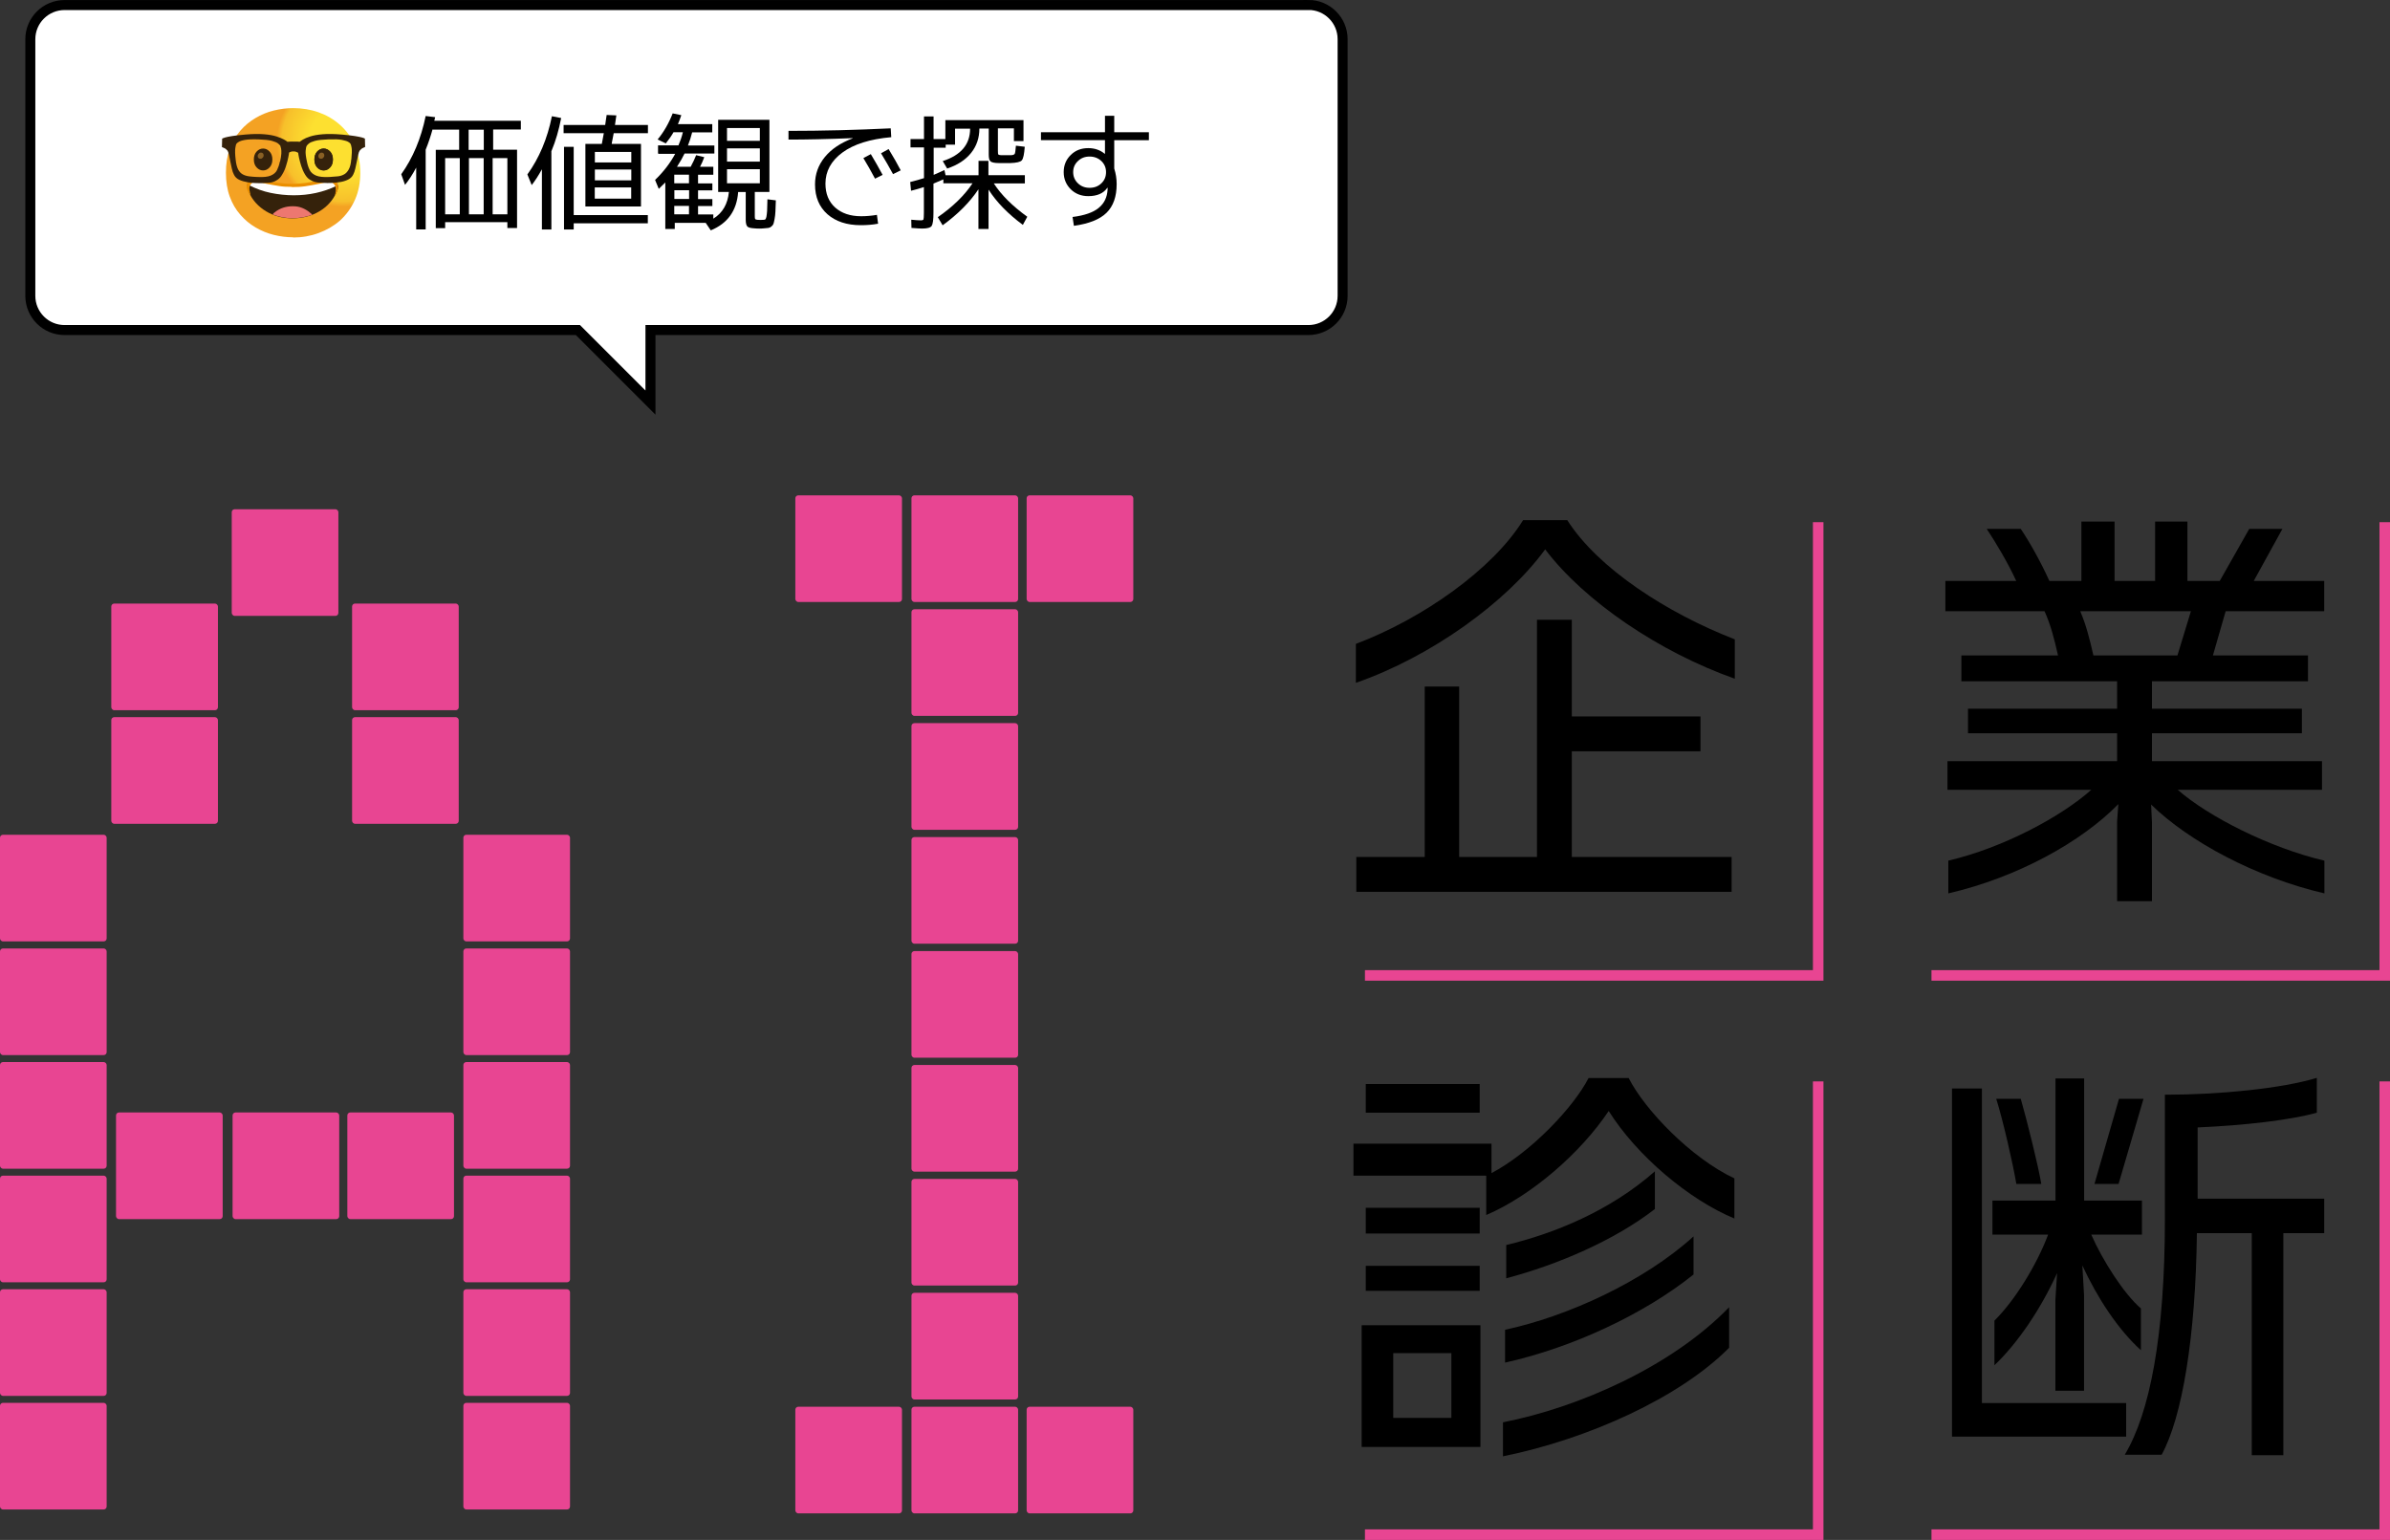 <?xml version="1.0" encoding="UTF-8"?>
<svg id="_レイヤー_2" data-name="レイヤー 2" xmlns="http://www.w3.org/2000/svg" xmlns:xlink="http://www.w3.org/1999/xlink" viewBox="0 0 227 146.27">
  <rect x="0" y="0" width="227" height="146.27" fill="#333333" stroke="none"/>
  <defs>
    <style>
      .cls-1 {
        fill: #eb8f00;
      }

      .cls-2 {
        fill: #35220b;
      }

      .cls-3 {
        fill: #896024;
      }

      .cls-4 {
        fill: #e84592;
      }

      .cls-5 {
        fill: #ed7770;
      }

      .cls-6 {
        stroke: #e84592;
      }

      .cls-6, .cls-7 {
        fill: none;
        stroke-miterlimit: 10;
      }

      .cls-8 {
        fill: #fff;
      }

      .cls-7 {
        stroke: #000;
        stroke-width: .95px;
      }

      .cls-9 {
        fill: url(#_名称未設定グラデーション_52);
      }
    </style>
    <radialGradient id="_名称未設定グラデーション_52" data-name="名称未設定グラデーション 52" cx="2171.44" cy="1413.71" fx="2171.44" fy="1413.71" r="1" gradientTransform="translate(-13560.59 8863.15) scale(6.26 -6.26)" gradientUnits="userSpaceOnUse">
      <stop offset="0" stop-color="#fde030"/>
      <stop offset=".5" stop-color="#fde030"/>
      <stop offset=".92" stop-color="#f7c02b"/>
      <stop offset="1" stop-color="#f4a223"/>
    </radialGradient>
  </defs>
  <g id="_テキスト" data-name="テキスト">
    <g>
      <g>
        <path class="cls-8" d="M124.27.48H6.13c-1.79,0-3.25,1.45-3.25,3.25v24.37c0,1.79,1.45,3.25,3.25,3.25h48.76l6.89,6.89v-6.89h62.49c1.79,0,3.25-1.45,3.25-3.25V3.72c0-1.79-1.45-3.25-3.25-3.25Z"/>
        <path class="cls-7" d="M124.27.48H6.13c-1.79,0-3.25,1.45-3.25,3.25v24.37c0,1.79,1.45,3.25,3.25,3.25h48.76l6.89,6.89v-6.89h62.49c1.79,0,3.25-1.45,3.25-3.25V3.72c0-1.79-1.45-3.25-3.25-3.25Z"/>
      </g>
      <g>
        <g>
          <path class="cls-9" d="M27.84,22.56c.84,0,1.65-.14,2.41-.42s1.44-.67,2.03-1.18c.62-.56,1.1-1.23,1.44-2s.5-1.62.5-2.55-.17-1.78-.5-2.56-.81-1.44-1.44-2c-.59-.52-1.26-.91-2.02-1.18s-1.57-.4-2.42-.4c-.62,0-1.23.08-1.84.23s-1.19.39-1.73.71-1.03.72-1.45,1.21-.75,1.06-1,1.73-.36,1.42-.36,2.26.12,1.6.36,2.26.57,1.23,1,1.72.9.89,1.45,1.21,1.12.56,1.73.71,1.22.23,1.84.23Z"/>
          <path class="cls-2" d="M32.06,17.37c.08.14.1.29.06.44s-.08.3-.15.44c-.35.77-.89,1.38-1.63,1.82s-1.58.66-2.53.67h-.02c-.95,0-1.79-.23-2.52-.67s-1.28-1.04-1.64-1.82c-.06-.14-.11-.29-.14-.44s-.01-.3.06-.44c.08-.13.19-.22.33-.28s.29-.05.46,0c.49.16,1.04.28,1.65.36s1.21.13,1.82.13,1.23-.04,1.83-.13,1.15-.21,1.64-.36c.17-.05.33-.04.47,0s.25.14.32.28Z"/>
          <path class="cls-5" d="M29.56,20.28s.06.08.08.12c-.57.21-1.18.32-1.83.33h-.01c-.68,0-1.31-.13-1.9-.36.02-.03.05-.07.08-.11.02-.02.04-.03.06-.05s.04-.04.06-.05c.48-.38,1.05-.57,1.7-.57.34,0,.63.05.9.16s.51.25.73.44c.02.02.04.03.06.05s.04.04.06.05Z"/>
          <path class="cls-8" d="M31.27,17.09c.17-.05.33-.05.47,0s.25.15.32.28c.04.06.06.13.07.21-.05.02-.09.04-.13.06-.65.31-1.31.54-2,.69s-1.38.22-2.1.22-1.48-.08-2.2-.23-1.4-.4-2.07-.74c-.05-.02-.09-.04-.13-.06.02-.05.03-.1.05-.14.08-.13.19-.22.33-.28s.29-.05.46,0c.49.16,1.04.28,1.65.36s1.21.13,1.82.13,1.23-.04,1.83-.13,1.15-.21,1.64-.36Z"/>
          <path class="cls-1" d="M27.72,17.75c-.45,0-.85-.02-1.22-.08s-.78-.13-1.22-.22c-.23-.05-.45-.1-.66-.15l-.16-.05c-.05-.02-.1-.02-.13-.02-.09,0-.16,0-.23.04s-.14.08-.22.16-.13.15-.15.22c-.05.12-.06.27-.03.43s.06.29.09.4.04.14.03.11l-.11-.15c-.07-.1-.14-.23-.21-.38s-.08-.31-.06-.47c.02-.15.07-.28.16-.4s.21-.21.35-.26c.12-.05.26-.06.41-.04.05,0,.12.02.2.05l.15.05c.21.06.42.12.63.16.43.1.83.18,1.19.23s.76.09,1.2.09h.04c.44,0,.85-.04,1.22-.09s.78-.13,1.21-.23c.21-.05.42-.1.62-.16l.16-.05c.07-.03.13-.05.19-.05.15-.02.29-.01.42.04.14.05.26.14.36.27s.15.26.17.41c.02.14,0,.27-.04.4s-.09.24-.13.35l-.06.11-.06.11s-.02,0,0-.1.05-.24.06-.39,0-.3-.05-.42c-.02-.07-.08-.14-.16-.22s-.16-.13-.23-.16-.15-.04-.23-.04c-.03,0-.07,0-.13.02l-.16.05c-.21.05-.43.11-.67.15-.44.09-.85.16-1.25.22s-.81.08-1.26.08h-.04Z"/>
          <path class="cls-2" d="M33.37,15.14c.05-.5.06-.86.03-1.08s-.08-.36-.12-.42c-.02-.04-.09-.09-.2-.16s-.31-.13-.6-.19-.72-.07-1.29-.05c-.56.02-.98.06-1.27.14s-.47.16-.58.25-.17.16-.21.22c-.05.09-.08.24-.1.47s.02.57.12,1.03c.06.31.15.58.27.81s.32.4.61.52.72.16,1.29.13c.27-.02.53-.04.76-.06s.43-.09.61-.19.32-.26.44-.48.2-.54.23-.94ZM26.6,15.35c.07-.3.11-.56.12-.76s0-.36-.02-.47l-.07-.25v-.02c-.04-.05-.11-.13-.22-.22s-.3-.17-.58-.25-.7-.12-1.27-.14c-.57-.02-1,0-1.29.05s-.49.12-.6.19-.18.12-.2.16c-.05.06-.09.2-.12.42s-.03.58.03,1.08c.04.41.12.72.23.94s.26.38.44.48.38.16.61.19.48.05.76.06c.58.03,1.01-.01,1.29-.13s.49-.29.6-.52.21-.5.27-.81ZM34.66,13.16l.02.8-.18.08c-.12.05-.23.14-.33.26-.05.06-.1.19-.14.37s-.08.39-.13.63-.1.47-.15.7-.12.43-.21.6c-.1.2-.27.36-.5.47s-.49.19-.78.23-.56.07-.83.08-.49,0-.66-.01l-.26-.02h-.16c-.11,0-.25-.02-.42-.06s-.34-.12-.51-.23-.32-.27-.45-.49c-.15-.25-.27-.52-.36-.81s-.16-.55-.21-.78-.07-.39-.08-.47c-.05-.03-.12-.06-.19-.09s-.16-.04-.26-.04c-.09,0-.16,0-.23.03s-.13.04-.18.08c0,.07-.04.22-.08.46s-.12.5-.21.8-.21.57-.37.83c-.12.22-.27.38-.45.5s-.34.19-.51.23-.31.06-.42.06h-.16s-.09,0-.26.02-.39,0-.66,0-.55-.03-.83-.08-.54-.12-.78-.23-.4-.27-.5-.47c-.09-.16-.16-.36-.21-.6s-.1-.47-.15-.7-.09-.44-.13-.63-.09-.31-.13-.37c-.1-.12-.21-.21-.34-.26l-.19-.08.02-.8.05-.03s.12-.05.26-.09.36-.08.66-.13.71-.09,1.24-.14c.69-.06,1.27-.07,1.76-.03s.88.11,1.19.21.54.2.71.29.27.17.33.22c.09,0,.18-.01.28-.02s.17,0,.23,0h.01c.11,0,.21,0,.32,0s.2,0,.3.02h.02s.15-.11.31-.21.39-.2.7-.3.71-.17,1.2-.21,1.08-.03,1.78.03c.53.05.95.09,1.24.14s.52.09.66.13.23.07.26.09l.05.03Z"/>
          <path class="cls-2" d="M30.74,14.11c.23,0,.43.09.61.28s.27.44.27.76-.09.57-.27.76-.38.28-.61.28-.43-.09-.61-.28-.27-.44-.27-.76.09-.57.27-.76.38-.28.61-.28Z"/>
          <path class="cls-3" d="M30.7,14.54c.06.04.09.1.1.17.01.08,0,.15-.06.23-.05.08-.12.13-.2.14-.08.01-.14,0-.2-.04-.06-.04-.09-.1-.1-.17-.01-.08,0-.15.06-.23.05-.08.12-.13.2-.14.08-.01.14,0,.2.04Z"/>
          <path class="cls-2" d="M30.74,14.11c.23,0,.43.09.61.28s.27.44.27.76-.09.57-.27.76-.38.28-.61.28-.43-.09-.61-.28-.27-.44-.27-.76.09-.57.27-.76.38-.28.61-.28Z"/>
          <path class="cls-3" d="M30.7,14.54c.06.04.09.1.1.17.01.08,0,.15-.06.23-.05.08-.12.13-.2.14-.08.01-.14,0-.2-.04-.06-.04-.09-.1-.1-.17-.01-.08,0-.15.06-.23.05-.08.12-.13.2-.14.08-.01.14,0,.2.04Z"/>
          <path class="cls-2" d="M24.99,14.11c.23,0,.43.09.61.28s.27.44.27.76-.09.57-.27.76-.38.28-.61.28-.43-.09-.61-.28-.27-.44-.27-.76.09-.57.27-.76.38-.28.61-.28Z"/>
          <path class="cls-3" d="M24.94,14.54c.06.04.09.1.1.17.01.08,0,.15-.06.23-.05.08-.12.13-.2.14-.08.01-.14,0-.2-.04-.06-.04-.09-.1-.1-.17-.01-.08,0-.15.06-.23.05-.08.12-.13.2-.14.08-.01.14,0,.2.04Z"/>
        </g>
        <path d="M42.28,21.11v.56h-.89v-7.44h2.22v-1.92h-2.52v-.05c-.18.66-.4,1.32-.66,1.96v7.57h-.9v-5.87c-.33.62-.68,1.17-1.06,1.64l-.36-1.01c1.1-1.54,1.88-3.38,2.32-5.53l.9.11s-.02.1-.04.17-.03.13-.04.17h8.22v.83h-2.63v1.92h2.27v7.44h-.92v-.56h-5.92ZM43.67,20.36v-5.34h-1.39v5.34h1.39ZM44.51,12.32v1.92h1.44v-1.92h-1.44ZM45.94,20.36v-5.34h-1.4v5.34h1.4ZM46.79,20.36h1.4v-5.34h-1.4v5.34Z"/>
        <path d="M52.37,14.34v7.46h-.9v-5.72c-.32.58-.64,1.08-.97,1.5l-.41-1.01c1.12-1.55,1.9-3.4,2.33-5.53l.88.17c-.22,1.14-.52,2.18-.92,3.13ZM53.53,12.65v-.78h3.95c.02-.11.04-.28.07-.49.03-.22.05-.37.07-.46l.92.04c-.03.26-.08.57-.13.91h3.13v.78h-3.25c-.02.14-.06.33-.11.57s-.08.39-.08.45h2.78v5.94h-5.28v-5.94h1.56c.05-.22.11-.56.19-1.02h-3.82ZM54.49,13.95v6.48h7.04v.78h-7.04v.59h-.92v-7.85h.92ZM56.5,15.43h3.46v-1h-3.46v1ZM56.5,16.1v1.03h3.46v-1.03h-3.46ZM59.95,18.87v-1.07h-3.46v1.07h3.46Z"/>
        <path d="M62.5,14.57v-.76h1.94c.18-.42.32-.83.42-1.25h-.89c-.19.34-.44.69-.73,1.06l-.78-.37c.58-.7,1.06-1.53,1.43-2.48l.82.17c-.1.3-.21.59-.32.85h3.26v.78h-1.91c-.11.44-.24.86-.4,1.25h2.51v.76h-2.83c-.17.36-.41.78-.72,1.26h1.3c.2-.36.37-.73.52-1.1l.77.19c-.12.33-.25.63-.4.91h1.26v.76h-1.45v.82h1.36v.66h-1.36v.83h1.36v.66h-1.36v.8h1.45v.4c.88-.54,1.37-1.39,1.48-2.54h-1.02v-6.85h4.87v6.85h-1.39v2.3c0,.15.01.24.04.28.02.03.1.06.22.07.06,0,.15.01.28.01.12,0,.21,0,.28-.01.09,0,.15-.02.18-.04.03-.02.06-.1.1-.23.03-.14.05-.33.07-.57.01-.24.02-.61.03-1.11l.8.1c-.02.46-.03.81-.04,1.06-.01.25-.04.48-.08.71-.04.22-.08.38-.11.47-.04.09-.1.17-.2.25-.1.08-.19.12-.29.13-.1.01-.24.03-.42.04-.19.02-.34.02-.44.02-.12,0-.27,0-.44-.02-.35-.02-.58-.07-.68-.17-.1-.1-.16-.31-.16-.64v-2.64h-.72c-.13,1.77-1,2.98-2.6,3.64l-.48-.71h-2.94v.58h-.9v-4.42c-.13.14-.34.34-.62.61l-.35-.85c.79-.76,1.43-1.59,1.91-2.48h-1.58ZM64.04,16.59v.82h1.4v-.82h-1.4ZM65.45,18.07h-1.4v.83h1.4v-.83ZM64.04,20.36h1.4v-.8h-1.4v.8ZM69.05,13.38h3.12v-1.22h-3.12v1.22ZM69.05,14.09v1.26h3.12v-1.26h-3.12ZM69.05,16.07v1.34h3.12v-1.34h-3.12Z"/>
        <path d="M74.89,13.27v-.84c3.18,0,6.41-.08,9.71-.24l.05.84c-2.02.18-3.57.67-4.64,1.46-1.07.79-1.61,1.78-1.61,2.95,0,.96.31,1.72.92,2.27.62.55,1.44.83,2.47.83.47,0,.97-.04,1.5-.13l.11.84c-.54.1-1.08.14-1.64.14-1.33,0-2.38-.35-3.17-1.04-.78-.69-1.18-1.63-1.18-2.83,0-.98.31-1.84.93-2.6.62-.76,1.5-1.35,2.65-1.78v-.02c-2.41.1-4.44.14-6.1.14ZM82,15.02l.71-.38c.39.65.76,1.3,1.12,1.97l-.72.36c-.39-.74-.76-1.38-1.1-1.94ZM83.68,14.56l.72-.4c.47.78.86,1.45,1.15,2.02l-.73.36c-.37-.68-.75-1.34-1.14-1.98Z"/>
        <path d="M92.92,15.28h.96v1.36h3.46v.78h-2.95c.71,1.1,1.77,2.15,3.18,3.17l-.42.77c-1.41-1.04-2.5-2.16-3.26-3.35v3.74h-.96v-3.77c-.81,1.22-1.94,2.36-3.4,3.42l-.46-.77c1.44-1,2.54-2.07,3.3-3.22h-2.77v-.37c-.14.06-.45.2-.94.4v2.75c0,.68-.06,1.1-.17,1.27-.12.17-.42.25-.91.25-.17,0-.5-.02-1.01-.06l-.02-.78c.39.04.7.06.91.06.14,0,.23-.03.25-.09.02-.06.04-.26.04-.61v-2.46c-.42.14-.83.25-1.22.35l-.08-.83c.51-.13.95-.25,1.31-.37v-2.92h-1.28v-.79h1.28v-2.15h.91v2.15h1.12v-1.8h7.42v1.99h-.91v-1.21h-1.52v2.14c0,.19.01.31.04.34.03.04.11.06.25.07.05,0,.12,0,.23,0s.19,0,.25,0c.06,0,.13,0,.23,0,.1,0,.17,0,.22,0,.21,0,.33-.05.38-.13.04-.08.08-.34.11-.77l.84.1c-.05.7-.14,1.13-.28,1.29-.14.16-.5.24-1.1.26h-1.07c-.42,0-.68-.06-.8-.16-.12-.1-.17-.32-.17-.65v-2.47h-.89c0,.89-.26,1.66-.79,2.32-.53.66-1.28,1.15-2.27,1.48l-.42-.71c1.74-.56,2.6-1.59,2.6-3.08h-1.43v1.52h-.89v.29h-1.14v2.58c.34-.14.68-.3,1.02-.46l.11.5h3.13v-1.36Z"/>
        <path d="M98.87,12.56h6.08v-1.56h.88v1.56h3.29v.76h-3.29v2.69c.15.47.23.96.23,1.48,0,1.18-.32,2.09-.96,2.72s-1.67,1.04-3.1,1.24l-.13-.84c1.13-.14,1.96-.43,2.48-.86.53-.43.81-1.01.85-1.76v-.16h-.02c-.37.54-.98.8-1.82.8-.66,0-1.22-.22-1.66-.65-.44-.44-.67-.98-.67-1.63s.22-1.19.67-1.63c.44-.44,1-.65,1.66-.65.61,0,1.13.18,1.57.54h.02v-1.3h-6.08v-.76ZM102.38,15.3c-.3.28-.45.63-.45,1.05s.15.77.45,1.06c.3.29.67.43,1.11.43s.82-.14,1.12-.43.44-.64.44-1.06-.15-.77-.44-1.05c-.3-.28-.67-.43-1.12-.43s-.81.14-1.11.43Z"/>
      </g>
    </g>
    <g>
      <g>
        <g>
          <path d="M146.76,52.18c-3.66,5.02-10.82,10.19-17.98,12.68v-3.7c6.3-2.37,13-7.08,15.88-11.75h4.2c2.92,4.59,9.49,8.83,15.91,11.32v3.74c-7.16-2.53-14.28-7.35-18.02-12.3ZM128.82,84.71v-3.31h6.5v-16.19h3.27v16.19h7.39v-22.53h3.31v9.18h12.22v3.31h-12.22v10.04h15.18v3.31h-35.64Z"/>
          <path d="M211.39,58.06l-1.21,4.2h9.03v2.45h-14.82v2.61h14.24v2.33h-14.24v2.65h16.15v2.72h-13.7c2.88,2.53,8.75,5.52,13.93,6.73v3.11c-6.54-1.52-12.88-4.94-16.46-8.44l.08,1.67v7.51h-3.31v-7.59l.12-1.63c-3.5,3.58-9.57,6.96-16.15,8.48v-3.11c5.18-1.21,10.7-4.16,13.58-6.73h-13.66v-2.72h16.11v-2.65h-14.16v-2.33h14.16v-2.61h-14.79v-2.45h9.18c-.35-1.56-.7-2.92-1.28-4.2h-9.42v-2.88h6.73c-.78-1.71-1.95-3.66-2.8-4.94h3.23c.82,1.21,1.87,3.07,2.72,4.94h3.04v-5.64h3.15v5.64h3.85v-5.64h3.07v5.64h3.07l2.8-4.94h3.15l-2.72,4.94h6.69v2.88h-9.38ZM197.58,58.06c.54,1.25.89,2.61,1.25,4.2h7.98l1.28-4.2h-10.51Z"/>
          <path d="M152.79,105.53c-2.68,4.01-7.35,8.05-11.63,9.88v-3.74h-12.61v-3.04h13.11v2.8c3.74-1.98,7.78-6.23,9.22-9.03h3.81c1.52,3,5.91,7.59,10.04,9.53v3.81c-4.32-1.79-9.26-5.95-11.95-10.23ZM129.33,137.44v-11.56h11.28v11.56h-11.28ZM129.72,105.69v-2.72h10.82v2.72h-10.82ZM129.72,117.17v-2.45h10.82v2.45h-10.82ZM129.72,122.61v-2.37h10.82v2.37h-10.82ZM137.85,128.53h-5.52v6.15h5.52v-6.15ZM142.75,138.33v-3.23c7.16-1.4,16.03-5.29,21.48-10.93v3.85c-4.71,4.75-13.42,8.68-21.48,10.31ZM142.95,129.42v-3.11c5.84-1.25,13.15-4.55,17.9-8.87v3.62c-4.67,3.74-11.44,6.93-17.9,8.37ZM143.06,121.41v-3.15c4.55-1.09,9.84-3.23,14.12-7v3.58c-3.81,2.96-9.22,5.29-14.12,6.58Z"/>
          <path d="M185.4,136.46v-33.07h2.84v29.88h13.7v3.19h-16.54ZM198.63,117.28c1.05,2.41,3.11,5.64,4.71,7v3.97c-2.18-1.98-4.12-4.94-5.56-8.05l.16,2.8v9.1h-2.72v-8.64l.16-2.53c-1.52,3.35-3.7,6.61-5.95,8.75v-4.24c1.98-1.95,4.05-5.37,5.1-8.17h-5.29v-3.23h5.99v-11.6h2.72v11.6h5.49v3.23h-4.79ZM191.51,112.46c-.31-1.87-1.25-5.99-1.91-8.09h2.33c.58,2.02,1.67,6.38,1.95,8.09h-2.37ZM201.23,112.46h-2.3l2.33-8.09h2.33l-2.37,8.09ZM216.87,117.13v21.09h-3v-21.09h-5.21c-.12,9.84-1.4,17.51-3.35,21.05h-3.5c2.37-3.97,3.81-11.25,3.81-22.41v-11.79h.27c4.82,0,10.86-.58,14.16-1.6v3.31c-2.49.7-6.89,1.21-11.32,1.4v6.77h12.02v3.27h-3.89Z"/>
        </g>
        <g>
          <rect class="cls-4" x="75.54" y="47.05" width="10.13" height="10.13" rx=".28" ry=".28"/>
          <rect class="cls-4" x="86.57" y="47.05" width="10.13" height="10.13" rx=".28" ry=".28"/>
          <rect class="cls-4" x="97.51" y="47.05" width="10.13" height="10.13" rx=".28" ry=".28"/>
          <rect class="cls-4" x="75.54" y="133.62" width="10.13" height="10.13" rx=".28" ry=".28"/>
          <rect class="cls-4" x="86.57" y="133.62" width="10.13" height="10.13" rx=".28" ry=".28"/>
          <rect class="cls-4" x="97.51" y="133.62" width="10.13" height="10.13" rx=".28" ry=".28"/>
          <rect class="cls-4" x="86.57" y="122.8" width="10.13" height="10.13" rx=".28" ry=".28"/>
          <rect class="cls-4" x="86.57" y="111.98" width="10.13" height="10.13" rx=".28" ry=".28"/>
          <rect class="cls-4" x="86.57" y="101.16" width="10.13" height="10.13" rx=".28" ry=".28"/>
          <rect class="cls-4" x="86.57" y="90.34" width="10.13" height="10.13" rx=".28" ry=".28"/>
          <rect class="cls-4" x="86.57" y="79.51" width="10.13" height="10.13" rx=".28" ry=".28"/>
          <rect class="cls-4" x="86.57" y="68.69" width="10.13" height="10.13" rx=".28" ry=".28"/>
          <rect class="cls-4" x="86.57" y="57.87" width="10.13" height="10.13" rx=".28" ry=".28"/>
        </g>
        <g>
          <g>
            <rect class="cls-4" x="11.02" y="105.67" width="10.13" height="10.13" rx=".28" ry=".28"/>
            <rect class="cls-4" x="22.09" y="105.67" width="10.13" height="10.13" rx=".28" ry=".28"/>
            <rect class="cls-4" x="32.99" y="105.67" width="10.13" height="10.13" rx=".28" ry=".28"/>
          </g>
          <g>
            <g>
              <rect class="cls-4" y="133.25" width="10.13" height="10.13" rx=".28" ry=".28"/>
              <rect class="cls-4" y="122.46" width="10.13" height="10.13" rx=".28" ry=".28"/>
              <rect class="cls-4" y="111.67" width="10.13" height="10.13" rx=".28" ry=".28"/>
              <rect class="cls-4" y="100.88" width="10.13" height="10.13" rx=".28" ry=".28"/>
              <rect class="cls-4" y="90.09" width="10.13" height="10.13" rx=".28" ry=".28"/>
              <rect class="cls-4" y="79.29" width="10.13" height="10.13" rx=".28" ry=".28"/>
            </g>
            <g>
              <rect class="cls-4" x="44.01" y="133.25" width="10.13" height="10.13" rx=".28" ry=".28"/>
              <rect class="cls-4" x="44.01" y="122.46" width="10.13" height="10.13" rx=".28" ry=".28"/>
              <rect class="cls-4" x="44.01" y="111.67" width="10.13" height="10.13" rx=".28" ry=".28"/>
              <rect class="cls-4" x="44.01" y="100.88" width="10.13" height="10.13" rx=".28" ry=".28"/>
              <rect class="cls-4" x="44.01" y="90.09" width="10.13" height="10.13" rx=".28" ry=".28"/>
              <rect class="cls-4" x="44.01" y="79.29" width="10.13" height="10.13" rx=".28" ry=".28"/>
            </g>
          </g>
          <g>
            <g>
              <g>
                <rect class="cls-4" x="10.57" y="68.12" width="10.13" height="10.13" rx=".28" ry=".28"/>
                <rect class="cls-4" x="10.57" y="57.33" width="10.13" height="10.13" rx=".28" ry=".28"/>
              </g>
              <g>
                <rect class="cls-4" x="33.44" y="68.12" width="10.13" height="10.13" rx=".28" ry=".28"/>
                <rect class="cls-4" x="33.44" y="57.33" width="10.13" height="10.13" rx=".28" ry=".28"/>
              </g>
            </g>
            <rect class="cls-4" x="22.01" y="48.37" width="10.13" height="10.13" rx=".28" ry=".28"/>
          </g>
        </g>
      </g>
      <polyline class="cls-6" points="172.69 49.6 172.69 92.65 129.64 92.65"/>
      <polyline class="cls-6" points="226.5 49.6 226.5 92.65 183.45 92.65"/>
      <polyline class="cls-6" points="172.69 102.72 172.69 145.77 129.64 145.77"/>
      <polyline class="cls-6" points="226.5 102.72 226.5 145.77 183.45 145.77"/>
    </g>
  </g>
</svg>